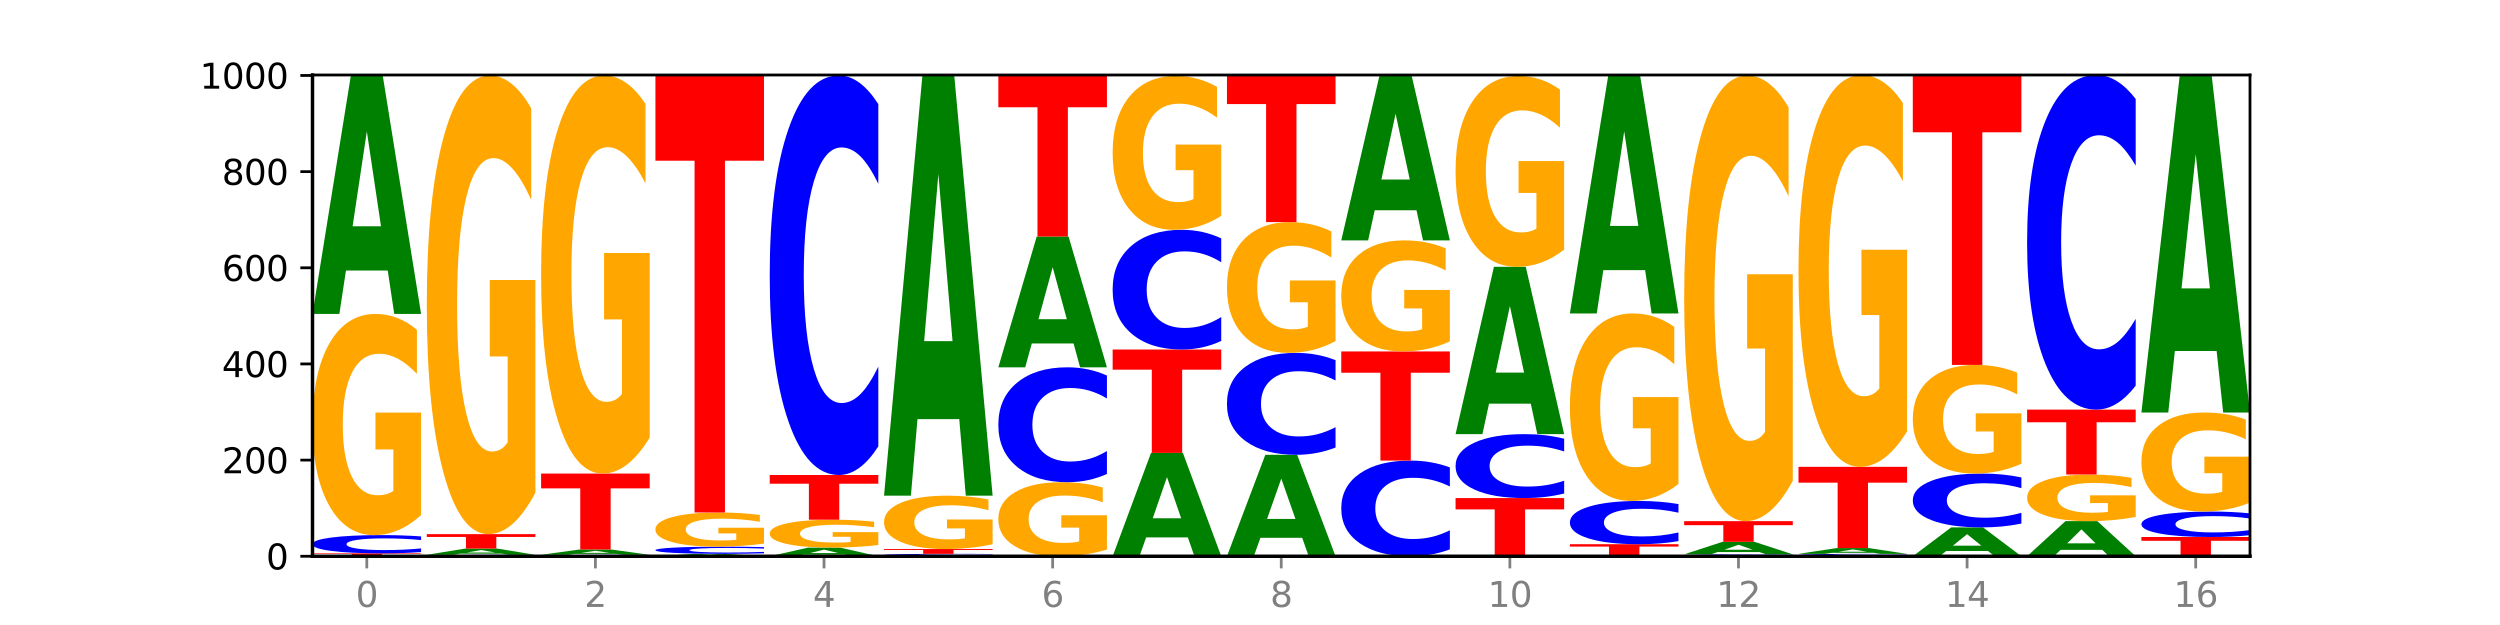 <?xml version="1.0" encoding="utf-8" standalone="no"?>
<!DOCTYPE svg PUBLIC "-//W3C//DTD SVG 1.1//EN"
  "http://www.w3.org/Graphics/SVG/1.1/DTD/svg11.dtd">
<svg xmlns:xlink="http://www.w3.org/1999/xlink" width="720pt" height="180pt" viewBox="0 0 720 180" xmlns="http://www.w3.org/2000/svg" version="1.1">
 <defs>
  <style type="text/css">*{stroke-linejoin: round; stroke-linecap: butt}</style>
 </defs>
 <g id="figure_1">
  <g id="patch_1">
   <path d="M 0 180 
L 720 180 
L 720 0 
L 0 0 
z
" style="fill: #ffffff"/>
  </g>
  <g id="axes_1">
   <g id="patch_2">
    <path d="M 90 160.2 
L 648 160.2 
L 648 21.6 
L 90 21.6 
z
" style="fill: #ffffff"/>
   </g>
   <g id="line2d_1">
    <path d="M 90 160.2 
L 648 160.2 
" clip-path="url(#p8f4f8e0fa0)" style="fill: none; stroke: #000000; stroke-width: 0.5; stroke-linecap: square"/>
   </g>
   <g id="patch_3">
    <path d="M 90 159.369 
L 121.274 159.369 
L 121.274 159.531 
L 110.023 159.531 
L 110.023 160.2 
L 101.273 160.2 
L 101.273 159.531 
L 90 159.531 
L 90 159.369 
z
" clip-path="url(#p8f4f8e0fa0)" style="fill: #ff0000"/>
   </g>
   <g id="patch_4">
    <path d="M 121.274 158.992 
Q 118.658 159.179 115.829 159.274 
Q 113.001 159.369 109.92 159.369 
Q 100.732 159.369 95.366 158.661 
Q 90 157.952 90 156.74 
Q 90 155.524 95.366 154.816 
Q 100.732 154.108 109.92 154.108 
Q 113.001 154.108 115.829 154.203 
Q 118.658 154.298 121.274 154.485 
L 121.274 155.534 
Q 118.635 155.286 116.074 155.171 
Q 113.513 155.055 110.684 155.055 
Q 105.61 155.055 102.702 155.504 
Q 99.802 155.952 99.802 156.74 
Q 99.802 157.525 102.702 157.974 
Q 105.61 158.421 110.684 158.421 
Q 113.513 158.421 116.074 158.306 
Q 118.635 158.19 121.274 157.942 
L 121.274 158.992 
z
" clip-path="url(#p8f4f8e0fa0)" style="fill: #0000ff"/>
   </g>
   <g id="patch_5">
    <path d="M 121.274 148.345 
Q 118.12 151.226 114.728 152.674 
Q 111.336 154.108 107.719 154.108 
Q 99.546 154.108 94.773 145.529 
Q 90 136.951 90 122.281 
Q 90 107.44 94.857 98.928 
Q 99.722 90.415 108.181 90.415 
Q 111.441 90.415 114.427 91.573 
Q 117.419 92.718 120.069 94.981 
L 120.069 107.677 
Q 117.335 104.77 114.63 103.335 
Q 111.924 101.888 109.205 101.888 
Q 104.172 101.888 101.446 107.177 
Q 98.719 112.453 98.719 122.281 
Q 98.719 132.017 101.348 137.333 
Q 103.976 142.635 108.812 142.635 
Q 110.13 142.635 111.258 142.332 
Q 112.387 142.017 113.284 141.359 
L 113.284 129.439 
L 108.132 129.439 
L 108.132 118.821 
L 121.274 118.821 
L 121.274 148.345 
z
" clip-path="url(#p8f4f8e0fa0)" style="fill: #ffa600"/>
   </g>
   <g id="patch_6">
    <path d="M 111.664 77.905 
L 99.636 77.905 
L 97.737 90.415 
L 90 90.415 
L 101.049 21.738 
L 110.225 21.738 
L 121.274 90.415 
L 113.544 90.415 
L 111.664 77.905 
z
M 101.554 65.158 
L 109.726 65.158 
L 105.647 37.841 
L 101.554 65.158 
z
" clip-path="url(#p8f4f8e0fa0)" style="fill: #008000"/>
   </g>
   <g id="patch_7">
    <path d="M 154.195 160.17 
Q 151.579 160.185 148.75 160.192 
Q 145.921 160.2 142.84 160.2 
Q 133.652 160.2 128.286 160.144 
Q 122.92 160.088 122.92 159.992 
Q 122.92 159.896 128.286 159.841 
Q 133.652 159.785 142.84 159.785 
Q 145.921 159.785 148.75 159.792 
Q 151.579 159.8 154.195 159.814 
L 154.195 159.897 
Q 151.555 159.878 148.994 159.869 
Q 146.433 159.859 143.604 159.859 
Q 138.53 159.859 135.622 159.895 
Q 132.723 159.93 132.723 159.992 
Q 132.723 160.054 135.622 160.09 
Q 138.53 160.125 143.604 160.125 
Q 146.433 160.125 148.994 160.116 
Q 151.555 160.107 154.195 160.087 
L 154.195 160.17 
z
" clip-path="url(#p8f4f8e0fa0)" style="fill: #0000ff"/>
   </g>
   <g id="patch_8">
    <path d="M 144.584 159.457 
L 132.557 159.457 
L 130.657 159.785 
L 122.92 159.785 
L 133.97 157.985 
L 143.145 157.985 
L 154.195 159.785 
L 146.464 159.785 
L 144.584 159.457 
z
M 134.475 159.123 
L 142.647 159.123 
L 138.567 158.407 
L 134.475 159.123 
z
" clip-path="url(#p8f4f8e0fa0)" style="fill: #008000"/>
   </g>
   <g id="patch_9">
    <path d="M 122.92 153.831 
L 154.195 153.831 
L 154.195 154.641 
L 142.943 154.641 
L 142.943 157.985 
L 134.194 157.985 
L 134.194 154.641 
L 122.92 154.641 
L 122.92 153.831 
z
" clip-path="url(#p8f4f8e0fa0)" style="fill: #ff0000"/>
   </g>
   <g id="patch_10">
    <path d="M 154.195 141.879 
Q 151.041 147.855 147.648 150.857 
Q 144.256 153.831 140.639 153.831 
Q 132.467 153.831 127.694 136.04 
Q 122.92 118.25 122.92 87.826 
Q 122.92 57.047 127.778 39.393 
Q 132.642 21.738 141.102 21.738 
Q 144.361 21.738 147.347 24.14 
Q 150.34 26.514 152.989 31.207 
L 152.989 57.538 
Q 150.256 51.508 147.55 48.533 
Q 144.845 45.532 142.125 45.532 
Q 137.093 45.532 134.366 56.501 
Q 131.64 67.443 131.64 87.826 
Q 131.64 108.017 134.268 119.041 
Q 136.896 130.037 141.733 130.037 
Q 143.05 130.037 144.179 129.41 
Q 145.307 128.755 146.204 127.39 
L 146.204 102.669 
L 141.053 102.669 
L 141.053 80.649 
L 154.195 80.649 
L 154.195 141.879 
z
" clip-path="url(#p8f4f8e0fa0)" style="fill: #ffa600"/>
   </g>
   <g id="patch_11">
    <path d="M 187.115 160.17 
Q 184.499 160.185 181.67 160.192 
Q 178.841 160.2 175.76 160.2 
Q 166.573 160.2 161.207 160.144 
Q 155.841 160.088 155.841 159.992 
Q 155.841 159.896 161.207 159.841 
Q 166.573 159.785 175.76 159.785 
Q 178.841 159.785 181.67 159.792 
Q 184.499 159.8 187.115 159.814 
L 187.115 159.897 
Q 184.475 159.878 181.914 159.869 
Q 179.354 159.859 176.525 159.859 
Q 171.45 159.859 168.543 159.895 
Q 165.643 159.93 165.643 159.992 
Q 165.643 160.054 168.543 160.09 
Q 171.45 160.125 176.525 160.125 
Q 179.354 160.125 181.914 160.116 
Q 184.475 160.107 187.115 160.087 
L 187.115 160.17 
z
" clip-path="url(#p8f4f8e0fa0)" style="fill: #0000ff"/>
   </g>
   <g id="patch_12">
    <path d="M 177.504 159.507 
L 165.477 159.507 
L 163.578 159.785 
L 155.841 159.785 
L 166.89 158.262 
L 176.066 158.262 
L 187.115 159.785 
L 179.384 159.785 
L 177.504 159.507 
z
M 167.395 159.224 
L 175.567 159.224 
L 171.487 158.619 
L 167.395 159.224 
z
" clip-path="url(#p8f4f8e0fa0)" style="fill: #008000"/>
   </g>
   <g id="patch_13">
    <path d="M 155.841 136.385 
L 187.115 136.385 
L 187.115 140.651 
L 175.864 140.651 
L 175.864 158.262 
L 167.114 158.262 
L 167.114 140.651 
L 155.841 140.651 
L 155.841 136.385 
z
" clip-path="url(#p8f4f8e0fa0)" style="fill: #ff0000"/>
   </g>
   <g id="patch_14">
    <path d="M 187.115 126.012 
Q 183.961 131.198 180.569 133.803 
Q 177.176 136.385 173.56 136.385 
Q 165.387 136.385 160.614 120.944 
Q 155.841 105.503 155.841 79.097 
Q 155.841 52.383 160.698 37.061 
Q 165.562 21.738 174.022 21.738 
Q 177.281 21.738 180.267 23.823 
Q 183.26 25.883 185.909 29.956 
L 185.909 52.81 
Q 183.176 47.576 180.47 44.995 
Q 177.765 42.389 175.045 42.389 
Q 170.013 42.389 167.286 51.91 
Q 164.56 61.406 164.56 79.097 
Q 164.56 96.622 167.188 106.19 
Q 169.817 115.734 174.653 115.734 
Q 175.971 115.734 177.099 115.189 
Q 178.228 114.621 179.125 113.436 
L 179.125 91.98 
L 173.973 91.98 
L 173.973 72.869 
L 187.115 72.869 
L 187.115 126.012 
z
" clip-path="url(#p8f4f8e0fa0)" style="fill: #ffa600"/>
   </g>
   <g id="patch_15">
    <path d="M 210.425 160.074 
L 198.397 160.074 
L 196.498 160.2 
L 188.761 160.2 
L 199.81 159.508 
L 208.986 159.508 
L 220.035 160.2 
L 212.305 160.2 
L 210.425 160.074 
z
M 200.315 159.945 
L 208.487 159.945 
L 204.408 159.67 
L 200.315 159.945 
z
" clip-path="url(#p8f4f8e0fa0)" style="fill: #008000"/>
   </g>
   <g id="patch_16">
    <path d="M 220.035 159.359 
Q 217.419 159.433 214.591 159.47 
Q 211.762 159.508 208.681 159.508 
Q 199.493 159.508 194.127 159.228 
Q 188.761 158.948 188.761 158.47 
Q 188.761 157.99 194.127 157.71 
Q 199.493 157.431 208.681 157.431 
Q 211.762 157.431 214.591 157.469 
Q 217.419 157.506 220.035 157.58 
L 220.035 157.994 
Q 217.396 157.896 214.835 157.85 
Q 212.274 157.805 209.445 157.805 
Q 204.371 157.805 201.463 157.982 
Q 198.563 158.159 198.563 158.47 
Q 198.563 158.78 201.463 158.957 
Q 204.371 159.134 209.445 159.134 
Q 212.274 159.134 214.835 159.088 
Q 217.396 159.042 220.035 158.944 
L 220.035 159.359 
z
" clip-path="url(#p8f4f8e0fa0)" style="fill: #0000ff"/>
   </g>
   <g id="patch_17">
    <path d="M 220.035 156.541 
Q 216.881 156.986 213.489 157.209 
Q 210.097 157.431 206.48 157.431 
Q 198.307 157.431 193.534 156.107 
Q 188.761 154.783 188.761 152.518 
Q 188.761 150.228 193.618 148.914 
Q 198.483 147.6 206.943 147.6 
Q 210.202 147.6 213.188 147.779 
Q 216.18 147.955 218.83 148.305 
L 218.83 150.264 
Q 216.096 149.816 213.391 149.594 
Q 210.685 149.371 207.966 149.371 
Q 202.933 149.371 200.207 150.187 
Q 197.48 151.001 197.48 152.518 
Q 197.48 154.021 200.109 154.842 
Q 202.737 155.66 207.573 155.66 
Q 208.891 155.66 210.019 155.613 
Q 211.148 155.565 212.045 155.463 
L 212.045 153.623 
L 206.893 153.623 
L 206.893 151.984 
L 220.035 151.984 
L 220.035 156.541 
z
" clip-path="url(#p8f4f8e0fa0)" style="fill: #ffa600"/>
   </g>
   <g id="patch_18">
    <path d="M 188.761 21.738 
L 220.035 21.738 
L 220.035 46.285 
L 208.784 46.285 
L 208.784 147.6 
L 200.034 147.6 
L 200.034 46.285 
L 188.761 46.285 
L 188.761 21.738 
z
" clip-path="url(#p8f4f8e0fa0)" style="fill: #ff0000"/>
   </g>
   <g id="patch_19">
    <path d="M 243.345 159.746 
L 231.318 159.746 
L 229.418 160.2 
L 221.681 160.2 
L 232.731 157.708 
L 241.906 157.708 
L 252.956 160.2 
L 245.225 160.2 
L 243.345 159.746 
z
M 233.236 159.283 
L 241.408 159.283 
L 237.328 158.292 
L 233.236 159.283 
z
" clip-path="url(#p8f4f8e0fa0)" style="fill: #008000"/>
   </g>
   <g id="patch_20">
    <path d="M 252.956 156.981 
Q 249.802 157.344 246.409 157.527 
Q 243.017 157.708 239.4 157.708 
Q 231.228 157.708 226.455 156.626 
Q 221.681 155.544 221.681 153.695 
Q 221.681 151.824 226.539 150.75 
Q 231.403 149.677 239.863 149.677 
Q 243.122 149.677 246.108 149.823 
Q 249.101 149.967 251.75 150.253 
L 251.75 151.853 
Q 249.017 151.487 246.311 151.306 
Q 243.606 151.123 240.886 151.123 
Q 235.854 151.123 233.127 151.79 
Q 230.401 152.456 230.401 153.695 
Q 230.401 154.922 233.029 155.593 
Q 235.657 156.261 240.494 156.261 
Q 241.811 156.261 242.94 156.223 
Q 244.068 156.183 244.965 156.1 
L 244.965 154.597 
L 239.814 154.597 
L 239.814 153.259 
L 252.956 153.259 
L 252.956 156.981 
z
" clip-path="url(#p8f4f8e0fa0)" style="fill: #ffa600"/>
   </g>
   <g id="patch_21">
    <path d="M 221.681 136.8 
L 252.956 136.8 
L 252.956 139.311 
L 241.704 139.311 
L 241.704 149.677 
L 232.955 149.677 
L 232.955 139.311 
L 221.681 139.311 
L 221.681 136.8 
z
" clip-path="url(#p8f4f8e0fa0)" style="fill: #ff0000"/>
   </g>
   <g id="patch_22">
    <path d="M 252.956 128.552 
Q 250.34 132.641 247.511 134.708 
Q 244.682 136.8 241.601 136.8 
Q 232.414 136.8 227.047 121.303 
Q 221.681 105.806 221.681 79.305 
Q 221.681 52.708 227.047 37.235 
Q 232.414 21.738 241.601 21.738 
Q 244.682 21.738 247.511 23.83 
Q 250.34 25.898 252.956 29.986 
L 252.956 52.922 
Q 250.316 47.503 247.755 44.984 
Q 245.194 42.464 242.366 42.464 
Q 237.291 42.464 234.383 52.281 
Q 231.484 62.073 231.484 79.305 
Q 231.484 96.465 234.383 106.282 
Q 237.291 116.074 242.366 116.074 
Q 245.194 116.074 247.755 113.555 
Q 250.316 111.012 252.956 105.592 
L 252.956 128.552 
z
" clip-path="url(#p8f4f8e0fa0)" style="fill: #0000ff"/>
   </g>
   <g id="patch_23">
    <path d="M 285.876 160.15 
Q 283.26 160.175 280.431 160.187 
Q 277.602 160.2 274.522 160.2 
Q 265.334 160.2 259.968 160.107 
Q 254.602 160.014 254.602 159.854 
Q 254.602 159.694 259.968 159.601 
Q 265.334 159.508 274.522 159.508 
Q 277.602 159.508 280.431 159.52 
Q 283.26 159.533 285.876 159.557 
L 285.876 159.695 
Q 283.236 159.663 280.676 159.648 
Q 278.115 159.632 275.286 159.632 
Q 270.211 159.632 267.304 159.691 
Q 264.404 159.75 264.404 159.854 
Q 264.404 159.957 267.304 160.016 
Q 270.211 160.075 275.286 160.075 
Q 278.115 160.075 280.676 160.06 
Q 283.236 160.045 285.876 160.012 
L 285.876 160.15 
z
" clip-path="url(#p8f4f8e0fa0)" style="fill: #0000ff"/>
   </g>
   <g id="patch_24">
    <path d="M 254.602 158.123 
L 285.876 158.123 
L 285.876 158.393 
L 274.625 158.393 
L 274.625 159.508 
L 265.875 159.508 
L 265.875 158.393 
L 254.602 158.393 
L 254.602 158.123 
z
" clip-path="url(#p8f4f8e0fa0)" style="fill: #ff0000"/>
   </g>
   <g id="patch_25">
    <path d="M 285.876 156.733 
Q 282.722 157.428 279.33 157.777 
Q 275.937 158.123 272.321 158.123 
Q 264.148 158.123 259.375 156.053 
Q 254.602 153.983 254.602 150.443 
Q 254.602 146.862 259.459 144.808 
Q 264.323 142.754 272.783 142.754 
Q 276.042 142.754 279.028 143.033 
Q 282.021 143.309 284.671 143.856 
L 284.671 146.919 
Q 281.937 146.218 279.232 145.872 
Q 276.526 145.522 273.807 145.522 
Q 268.774 145.522 266.048 146.799 
Q 263.321 148.072 263.321 150.443 
Q 263.321 152.793 265.949 154.075 
Q 268.578 155.355 273.414 155.355 
Q 274.732 155.355 275.86 155.282 
Q 276.989 155.205 277.886 155.047 
L 277.886 152.17 
L 272.734 152.17 
L 272.734 149.608 
L 285.876 149.608 
L 285.876 156.733 
z
" clip-path="url(#p8f4f8e0fa0)" style="fill: #ffa600"/>
   </g>
   <g id="patch_26">
    <path d="M 276.266 120.709 
L 264.238 120.709 
L 262.339 142.754 
L 254.602 142.754 
L 265.651 21.738 
L 274.827 21.738 
L 285.876 142.754 
L 278.145 142.754 
L 276.266 120.709 
z
M 266.156 98.248 
L 274.328 98.248 
L 270.249 50.112 
L 266.156 98.248 
z
" clip-path="url(#p8f4f8e0fa0)" style="fill: #008000"/>
   </g>
   <g id="patch_27">
    <path d="M 318.796 158.271 
Q 315.642 159.235 312.25 159.72 
Q 308.858 160.2 305.241 160.2 
Q 297.068 160.2 292.295 157.328 
Q 287.522 154.456 287.522 149.545 
Q 287.522 144.577 292.379 141.727 
Q 297.244 138.877 305.704 138.877 
Q 308.963 138.877 311.949 139.265 
Q 314.941 139.648 317.591 140.405 
L 317.591 144.656 
Q 314.857 143.682 312.152 143.202 
Q 309.446 142.718 306.727 142.718 
Q 301.694 142.718 298.968 144.488 
Q 296.241 146.255 296.241 149.545 
Q 296.241 152.805 298.87 154.584 
Q 301.498 156.359 306.334 156.359 
Q 307.652 156.359 308.781 156.258 
Q 309.909 156.152 310.806 155.932 
L 310.806 151.941 
L 305.655 151.941 
L 305.655 148.387 
L 318.796 148.387 
L 318.796 158.271 
z
" clip-path="url(#p8f4f8e0fa0)" style="fill: #ffa600"/>
   </g>
   <g id="patch_28">
    <path d="M 318.796 136.505 
Q 316.18 137.681 313.352 138.275 
Q 310.523 138.877 307.442 138.877 
Q 298.254 138.877 292.888 134.42 
Q 287.522 129.963 287.522 122.341 
Q 287.522 114.692 292.888 110.242 
Q 298.254 105.785 307.442 105.785 
Q 310.523 105.785 313.352 106.386 
Q 316.18 106.981 318.796 108.157 
L 318.796 114.753 
Q 316.157 113.195 313.596 112.47 
Q 311.035 111.745 308.206 111.745 
Q 303.132 111.745 300.224 114.569 
Q 297.324 117.385 297.324 122.341 
Q 297.324 127.276 300.224 130.1 
Q 303.132 132.916 308.206 132.916 
Q 311.035 132.916 313.596 132.191 
Q 316.157 131.46 318.796 129.901 
L 318.796 136.505 
z
" clip-path="url(#p8f4f8e0fa0)" style="fill: #0000ff"/>
   </g>
   <g id="patch_29">
    <path d="M 309.186 98.924 
L 297.158 98.924 
L 295.259 105.785 
L 287.522 105.785 
L 298.571 68.123 
L 307.747 68.123 
L 318.796 105.785 
L 311.066 105.785 
L 309.186 98.924 
z
M 299.077 91.934 
L 307.248 91.934 
L 303.169 76.953 
L 299.077 91.934 
z
" clip-path="url(#p8f4f8e0fa0)" style="fill: #008000"/>
   </g>
   <g id="patch_30">
    <path d="M 287.522 21.877 
L 318.796 21.877 
L 318.796 30.896 
L 307.545 30.896 
L 307.545 68.123 
L 298.795 68.123 
L 298.795 30.896 
L 287.522 30.896 
L 287.522 21.877 
z
" clip-path="url(#p8f4f8e0fa0)" style="fill: #ff0000"/>
   </g>
   <g id="patch_31">
    <path d="M 342.106 154.777 
L 330.079 154.777 
L 328.18 160.2 
L 320.442 160.2 
L 331.492 130.431 
L 340.668 130.431 
L 351.717 160.2 
L 343.986 160.2 
L 342.106 154.777 
z
M 331.997 149.252 
L 340.169 149.252 
L 336.089 137.411 
L 331.997 149.252 
z
" clip-path="url(#p8f4f8e0fa0)" style="fill: #008000"/>
   </g>
   <g id="patch_32">
    <path d="M 320.442 100.662 
L 351.717 100.662 
L 351.717 106.467 
L 340.465 106.467 
L 340.465 130.431 
L 331.716 130.431 
L 331.716 106.467 
L 320.442 106.467 
L 320.442 100.662 
z
" clip-path="url(#p8f4f8e0fa0)" style="fill: #ff0000"/>
   </g>
   <g id="patch_33">
    <path d="M 351.717 98.19 
Q 349.101 99.415 346.272 100.035 
Q 343.443 100.662 340.362 100.662 
Q 331.175 100.662 325.809 96.018 
Q 320.442 91.375 320.442 83.434 
Q 320.442 75.464 325.809 70.828 
Q 331.175 66.185 340.362 66.185 
Q 343.443 66.185 346.272 66.811 
Q 349.101 67.431 351.717 68.656 
L 351.717 75.528 
Q 349.077 73.905 346.516 73.15 
Q 343.955 72.395 341.127 72.395 
Q 336.052 72.395 333.144 75.336 
Q 330.245 78.27 330.245 83.434 
Q 330.245 88.576 333.144 91.517 
Q 336.052 94.451 341.127 94.451 
Q 343.955 94.451 346.516 93.696 
Q 349.077 92.934 351.717 91.311 
L 351.717 98.19 
z
" clip-path="url(#p8f4f8e0fa0)" style="fill: #0000ff"/>
   </g>
   <g id="patch_34">
    <path d="M 351.717 62.176 
Q 348.563 64.18 345.17 65.187 
Q 341.778 66.185 338.161 66.185 
Q 329.989 66.185 325.216 60.217 
Q 320.442 54.25 320.442 44.044 
Q 320.442 33.72 325.3 27.799 
Q 330.164 21.877 338.624 21.877 
Q 341.883 21.877 344.869 22.682 
Q 347.862 23.479 350.511 25.053 
L 350.511 33.885 
Q 347.778 31.862 345.072 30.865 
Q 342.367 29.858 339.647 29.858 
Q 334.615 29.858 331.888 33.537 
Q 329.162 37.208 329.162 44.044 
Q 329.162 50.817 331.79 54.515 
Q 334.419 58.204 339.255 58.204 
Q 340.572 58.204 341.701 57.993 
Q 342.829 57.773 343.727 57.316 
L 343.727 49.024 
L 338.575 49.024 
L 338.575 41.637 
L 351.717 41.637 
L 351.717 62.176 
z
" clip-path="url(#p8f4f8e0fa0)" style="fill: #ffa600"/>
   </g>
   <g id="patch_35">
    <path d="M 375.027 154.878 
L 362.999 154.878 
L 361.1 160.2 
L 353.363 160.2 
L 364.412 130.985 
L 373.588 130.985 
L 384.637 160.2 
L 376.907 160.2 
L 375.027 154.878 
z
M 364.917 149.456 
L 373.089 149.456 
L 369.01 137.835 
L 364.917 149.456 
z
" clip-path="url(#p8f4f8e0fa0)" style="fill: #008000"/>
   </g>
   <g id="patch_36">
    <path d="M 384.637 128.881 
Q 382.021 129.923 379.192 130.451 
Q 376.364 130.985 373.283 130.985 
Q 364.095 130.985 358.729 127.031 
Q 353.363 123.078 353.363 116.317 
Q 353.363 109.532 358.729 105.584 
Q 364.095 101.631 373.283 101.631 
Q 376.364 101.631 379.192 102.164 
Q 382.021 102.692 384.637 103.735 
L 384.637 109.586 
Q 381.997 108.204 379.437 107.561 
Q 376.876 106.918 374.047 106.918 
Q 368.972 106.918 366.065 109.422 
Q 363.165 111.921 363.165 116.317 
Q 363.165 120.695 366.065 123.199 
Q 368.972 125.697 374.047 125.697 
Q 376.876 125.697 379.437 125.054 
Q 381.997 124.406 384.637 123.023 
L 384.637 128.881 
z
" clip-path="url(#p8f4f8e0fa0)" style="fill: #0000ff"/>
   </g>
   <g id="patch_37">
    <path d="M 384.637 98.223 
Q 381.483 99.927 378.091 100.783 
Q 374.698 101.631 371.082 101.631 
Q 362.909 101.631 358.136 96.558 
Q 353.363 91.486 353.363 82.812 
Q 353.363 74.036 358.22 69.003 
Q 363.084 63.969 371.544 63.969 
Q 374.803 63.969 377.789 64.654 
Q 380.782 65.331 383.432 66.669 
L 383.432 74.176 
Q 380.698 72.457 377.993 71.609 
Q 375.287 70.753 372.568 70.753 
Q 367.535 70.753 364.809 73.881 
Q 362.082 77 362.082 82.812 
Q 362.082 88.569 364.71 91.712 
Q 367.339 94.847 372.175 94.847 
Q 373.493 94.847 374.621 94.668 
Q 375.75 94.481 376.647 94.092 
L 376.647 87.044 
L 371.495 87.044 
L 371.495 80.766 
L 384.637 80.766 
L 384.637 98.223 
z
" clip-path="url(#p8f4f8e0fa0)" style="fill: #ffa600"/>
   </g>
   <g id="patch_38">
    <path d="M 353.363 21.738 
L 384.637 21.738 
L 384.637 29.975 
L 373.386 29.975 
L 373.386 63.969 
L 364.636 63.969 
L 364.636 29.975 
L 353.363 29.975 
L 353.363 21.738 
z
" clip-path="url(#p8f4f8e0fa0)" style="fill: #ff0000"/>
   </g>
   <g id="patch_39">
    <path d="M 417.558 158.225 
Q 414.941 159.204 412.113 159.699 
Q 409.284 160.2 406.203 160.2 
Q 397.015 160.2 391.649 156.489 
Q 386.283 152.778 386.283 146.432 
Q 386.283 140.063 391.649 136.357 
Q 397.015 132.646 406.203 132.646 
Q 409.284 132.646 412.113 133.147 
Q 414.941 133.642 417.558 134.621 
L 417.558 140.114 
Q 414.918 138.816 412.357 138.213 
Q 409.796 137.609 406.967 137.609 
Q 401.893 137.609 398.985 139.96 
Q 396.085 142.305 396.085 146.432 
Q 396.085 150.541 398.985 152.892 
Q 401.893 155.237 406.967 155.237 
Q 409.796 155.237 412.357 154.633 
Q 414.918 154.024 417.558 152.727 
L 417.558 158.225 
z
" clip-path="url(#p8f4f8e0fa0)" style="fill: #0000ff"/>
   </g>
   <g id="patch_40">
    <path d="M 386.283 101.215 
L 417.558 101.215 
L 417.558 107.345 
L 406.306 107.345 
L 406.306 132.646 
L 397.556 132.646 
L 397.556 107.345 
L 386.283 107.345 
L 386.283 101.215 
z
" clip-path="url(#p8f4f8e0fa0)" style="fill: #ff0000"/>
   </g>
   <g id="patch_41">
    <path d="M 417.558 98.322 
Q 414.403 99.768 411.011 100.495 
Q 407.619 101.215 404.002 101.215 
Q 395.829 101.215 391.056 96.908 
Q 386.283 92.6 386.283 85.233 
Q 386.283 77.78 391.14 73.506 
Q 396.005 69.231 404.465 69.231 
Q 407.724 69.231 410.71 69.812 
Q 413.703 70.387 416.352 71.523 
L 416.352 77.899 
Q 413.618 76.439 410.913 75.719 
Q 408.207 74.992 405.488 74.992 
Q 400.455 74.992 397.729 77.648 
Q 395.002 80.298 395.002 85.233 
Q 395.002 90.122 397.631 92.791 
Q 400.259 95.454 405.095 95.454 
Q 406.413 95.454 407.542 95.302 
Q 408.67 95.144 409.567 94.813 
L 409.567 88.827 
L 404.416 88.827 
L 404.416 83.495 
L 417.558 83.495 
L 417.558 98.322 
z
" clip-path="url(#p8f4f8e0fa0)" style="fill: #ffa600"/>
   </g>
   <g id="patch_42">
    <path d="M 407.947 60.554 
L 395.919 60.554 
L 394.02 69.231 
L 386.283 69.231 
L 397.332 21.6 
L 406.508 21.6 
L 417.558 69.231 
L 409.827 69.231 
L 407.947 60.554 
z
M 397.838 51.714 
L 406.009 51.714 
L 401.93 32.768 
L 397.838 51.714 
z
" clip-path="url(#p8f4f8e0fa0)" style="fill: #008000"/>
   </g>
   <g id="patch_43">
    <path d="M 419.204 143.446 
L 450.478 143.446 
L 450.478 146.714 
L 439.226 146.714 
L 439.226 160.2 
L 430.477 160.2 
L 430.477 146.714 
L 419.204 146.714 
L 419.204 143.446 
z
" clip-path="url(#p8f4f8e0fa0)" style="fill: #ff0000"/>
   </g>
   <g id="patch_44">
    <path d="M 450.478 142.126 
Q 447.862 142.78 445.033 143.111 
Q 442.204 143.446 439.123 143.446 
Q 429.936 143.446 424.57 140.966 
Q 419.204 138.486 419.204 134.244 
Q 419.204 129.987 424.57 127.511 
Q 429.936 125.031 439.123 125.031 
Q 442.204 125.031 445.033 125.366 
Q 447.862 125.696 450.478 126.351 
L 450.478 130.022 
Q 447.838 129.154 445.277 128.751 
Q 442.716 128.348 439.888 128.348 
Q 434.813 128.348 431.906 129.919 
Q 429.006 131.486 429.006 134.244 
Q 429.006 136.991 431.906 138.562 
Q 434.813 140.129 439.888 140.129 
Q 442.716 140.129 445.277 139.726 
Q 447.838 139.319 450.478 138.451 
L 450.478 142.126 
z
" clip-path="url(#p8f4f8e0fa0)" style="fill: #0000ff"/>
   </g>
   <g id="patch_45">
    <path d="M 440.867 116.253 
L 428.84 116.253 
L 426.941 125.031 
L 419.204 125.031 
L 430.253 76.846 
L 439.429 76.846 
L 450.478 125.031 
L 442.747 125.031 
L 440.867 116.253 
z
M 430.758 107.31 
L 438.93 107.31 
L 434.85 88.144 
L 430.758 107.31 
z
" clip-path="url(#p8f4f8e0fa0)" style="fill: #008000"/>
   </g>
   <g id="patch_46">
    <path d="M 450.478 71.873 
Q 447.324 74.359 443.931 75.608 
Q 440.539 76.846 436.922 76.846 
Q 428.75 76.846 423.977 69.443 
Q 419.204 62.039 419.204 49.379 
Q 419.204 36.57 424.061 29.224 
Q 428.925 21.877 437.385 21.877 
Q 440.644 21.877 443.63 22.876 
Q 446.623 23.864 449.272 25.817 
L 449.272 36.775 
Q 446.539 34.265 443.833 33.027 
Q 441.128 31.778 438.408 31.778 
Q 433.376 31.778 430.649 36.343 
Q 427.923 40.896 427.923 49.379 
Q 427.923 57.781 430.551 62.369 
Q 433.18 66.945 438.016 66.945 
Q 439.334 66.945 440.462 66.683 
Q 441.59 66.411 442.488 65.843 
L 442.488 55.556 
L 437.336 55.556 
L 437.336 46.392 
L 450.478 46.392 
L 450.478 71.873 
z
" clip-path="url(#p8f4f8e0fa0)" style="fill: #ffa600"/>
   </g>
   <g id="patch_47">
    <path d="M 452.124 156.738 
L 483.398 156.738 
L 483.398 157.414 
L 472.147 157.414 
L 472.147 160.2 
L 463.397 160.2 
L 463.397 157.414 
L 452.124 157.414 
L 452.124 156.738 
z
" clip-path="url(#p8f4f8e0fa0)" style="fill: #ff0000"/>
   </g>
   <g id="patch_48">
    <path d="M 483.398 155.845 
Q 480.782 156.288 477.953 156.512 
Q 475.125 156.738 472.044 156.738 
Q 462.856 156.738 457.49 155.06 
Q 452.124 153.382 452.124 150.512 
Q 452.124 147.631 457.49 145.955 
Q 462.856 144.277 472.044 144.277 
Q 475.125 144.277 477.953 144.503 
Q 480.782 144.727 483.398 145.17 
L 483.398 147.654 
Q 480.759 147.067 478.198 146.794 
Q 475.637 146.522 472.808 146.522 
Q 467.733 146.522 464.826 147.585 
Q 461.926 148.645 461.926 150.512 
Q 461.926 152.37 464.826 153.433 
Q 467.733 154.494 472.808 154.494 
Q 475.637 154.494 478.198 154.221 
Q 480.759 153.945 483.398 153.359 
L 483.398 155.845 
z
" clip-path="url(#p8f4f8e0fa0)" style="fill: #0000ff"/>
   </g>
   <g id="patch_49">
    <path d="M 483.398 139.391 
Q 480.244 141.834 476.852 143.061 
Q 473.459 144.277 469.843 144.277 
Q 461.67 144.277 456.897 137.004 
Q 452.124 129.731 452.124 117.294 
Q 452.124 104.711 456.981 97.494 
Q 461.845 90.277 470.305 90.277 
Q 473.565 90.277 476.55 91.259 
Q 479.543 92.229 482.193 94.148 
L 482.193 104.912 
Q 479.459 102.447 476.754 101.231 
Q 474.048 100.004 471.329 100.004 
Q 466.296 100.004 463.57 104.488 
Q 460.843 108.961 460.843 117.294 
Q 460.843 125.548 463.472 130.055 
Q 466.1 134.55 470.936 134.55 
Q 472.254 134.55 473.382 134.293 
Q 474.511 134.026 475.408 133.468 
L 475.408 123.362 
L 470.256 123.362 
L 470.256 114.36 
L 483.398 114.36 
L 483.398 139.391 
z
" clip-path="url(#p8f4f8e0fa0)" style="fill: #ffa600"/>
   </g>
   <g id="patch_50">
    <path d="M 473.788 77.791 
L 461.76 77.791 
L 459.861 90.277 
L 452.124 90.277 
L 463.173 21.738 
L 472.349 21.738 
L 483.398 90.277 
L 475.668 90.277 
L 473.788 77.791 
z
M 463.678 65.071 
L 471.85 65.071 
L 467.771 37.808 
L 463.678 65.071 
z
" clip-path="url(#p8f4f8e0fa0)" style="fill: #008000"/>
   </g>
   <g id="patch_51">
    <path d="M 516.319 160.16 
Q 513.703 160.18 510.874 160.19 
Q 508.045 160.2 504.964 160.2 
Q 495.776 160.2 490.41 160.125 
Q 485.044 160.051 485.044 159.923 
Q 485.044 159.795 490.41 159.721 
Q 495.776 159.646 504.964 159.646 
Q 508.045 159.646 510.874 159.656 
Q 513.703 159.666 516.319 159.686 
L 516.319 159.796 
Q 513.679 159.77 511.118 159.758 
Q 508.557 159.746 505.728 159.746 
Q 500.654 159.746 497.746 159.793 
Q 494.847 159.84 494.847 159.923 
Q 494.847 160.006 497.746 160.053 
Q 500.654 160.1 505.728 160.1 
Q 508.557 160.1 511.118 160.088 
Q 513.679 160.076 516.319 160.05 
L 516.319 160.16 
z
" clip-path="url(#p8f4f8e0fa0)" style="fill: #0000ff"/>
   </g>
   <g id="patch_52">
    <path d="M 506.708 158.99 
L 494.68 158.99 
L 492.781 159.646 
L 485.044 159.646 
L 496.094 156.046 
L 505.269 156.046 
L 516.319 159.646 
L 508.588 159.646 
L 506.708 158.99 
z
M 496.599 158.322 
L 504.771 158.322 
L 500.691 156.89 
L 496.599 158.322 
z
" clip-path="url(#p8f4f8e0fa0)" style="fill: #008000"/>
   </g>
   <g id="patch_53">
    <path d="M 485.044 150.092 
L 516.319 150.092 
L 516.319 151.253 
L 505.067 151.253 
L 505.067 156.046 
L 496.318 156.046 
L 496.318 151.253 
L 485.044 151.253 
L 485.044 150.092 
z
" clip-path="url(#p8f4f8e0fa0)" style="fill: #ff0000"/>
   </g>
   <g id="patch_54">
    <path d="M 516.319 138.479 
Q 513.165 144.286 509.772 147.202 
Q 506.38 150.092 502.763 150.092 
Q 494.591 150.092 489.817 132.805 
Q 485.044 115.518 485.044 85.955 
Q 485.044 56.047 489.902 38.893 
Q 494.766 21.738 503.226 21.738 
Q 506.485 21.738 509.471 24.072 
Q 512.464 26.378 515.113 30.939 
L 515.113 56.525 
Q 512.38 50.665 509.674 47.775 
Q 506.969 44.859 504.249 44.859 
Q 499.217 44.859 496.49 55.517 
Q 493.763 66.149 493.763 85.955 
Q 493.763 105.575 496.392 116.287 
Q 499.02 126.972 503.857 126.972 
Q 505.174 126.972 506.303 126.362 
Q 507.431 125.726 508.328 124.4 
L 508.328 100.379 
L 503.177 100.379 
L 503.177 78.982 
L 516.319 78.982 
L 516.319 138.479 
z
" clip-path="url(#p8f4f8e0fa0)" style="fill: #ffa600"/>
   </g>
   <g id="patch_55">
    <path d="M 549.239 160.15 
Q 546.623 160.175 543.794 160.187 
Q 540.965 160.2 537.884 160.2 
Q 528.697 160.2 523.331 160.107 
Q 517.965 160.014 517.965 159.854 
Q 517.965 159.694 523.331 159.601 
Q 528.697 159.508 537.884 159.508 
Q 540.965 159.508 543.794 159.52 
Q 546.623 159.533 549.239 159.557 
L 549.239 159.695 
Q 546.599 159.663 544.038 159.648 
Q 541.477 159.632 538.649 159.632 
Q 533.574 159.632 530.667 159.691 
Q 527.767 159.75 527.767 159.854 
Q 527.767 159.957 530.667 160.016 
Q 533.574 160.075 538.649 160.075 
Q 541.477 160.075 544.038 160.06 
Q 546.599 160.045 549.239 160.012 
L 549.239 160.15 
z
" clip-path="url(#p8f4f8e0fa0)" style="fill: #0000ff"/>
   </g>
   <g id="patch_56">
    <path d="M 539.628 159.205 
L 527.601 159.205 
L 525.702 159.508 
L 517.965 159.508 
L 529.014 157.846 
L 538.19 157.846 
L 549.239 159.508 
L 541.508 159.508 
L 539.628 159.205 
z
M 529.519 158.897 
L 537.691 158.897 
L 533.611 158.236 
L 529.519 158.897 
z
" clip-path="url(#p8f4f8e0fa0)" style="fill: #008000"/>
   </g>
   <g id="patch_57">
    <path d="M 517.965 134.446 
L 549.239 134.446 
L 549.239 139.01 
L 537.987 139.01 
L 537.987 157.846 
L 529.238 157.846 
L 529.238 139.01 
L 517.965 139.01 
L 517.965 134.446 
z
" clip-path="url(#p8f4f8e0fa0)" style="fill: #ff0000"/>
   </g>
   <g id="patch_58">
    <path d="M 549.239 124.236 
Q 546.085 129.341 542.692 131.905 
Q 539.3 134.446 535.683 134.446 
Q 527.511 134.446 522.738 119.248 
Q 517.965 104.049 517.965 78.058 
Q 517.965 51.764 522.822 36.682 
Q 527.686 21.6 536.146 21.6 
Q 539.405 21.6 542.391 23.651 
Q 545.384 25.679 548.033 29.689 
L 548.033 52.183 
Q 545.3 47.032 542.594 44.491 
Q 539.889 41.927 537.169 41.927 
Q 532.137 41.927 529.41 51.298 
Q 526.684 60.645 526.684 78.058 
Q 526.684 95.308 529.312 104.725 
Q 531.941 114.119 536.777 114.119 
Q 538.095 114.119 539.223 113.583 
Q 540.351 113.024 541.249 111.858 
L 541.249 90.739 
L 536.097 90.739 
L 536.097 71.927 
L 549.239 71.927 
L 549.239 124.236 
z
" clip-path="url(#p8f4f8e0fa0)" style="fill: #ffa600"/>
   </g>
   <g id="patch_59">
    <path d="M 572.549 158.687 
L 560.521 158.687 
L 558.622 160.2 
L 550.885 160.2 
L 561.934 151.892 
L 571.11 151.892 
L 582.159 160.2 
L 574.429 160.2 
L 572.549 158.687 
z
M 562.439 157.145 
L 570.611 157.145 
L 566.532 153.84 
L 562.439 157.145 
z
" clip-path="url(#p8f4f8e0fa0)" style="fill: #008000"/>
   </g>
   <g id="patch_60">
    <path d="M 582.159 150.781 
Q 579.543 151.332 576.714 151.61 
Q 573.886 151.892 570.805 151.892 
Q 561.617 151.892 556.251 149.804 
Q 550.885 147.715 550.885 144.143 
Q 550.885 140.559 556.251 138.473 
Q 561.617 136.385 570.805 136.385 
Q 573.886 136.385 576.714 136.667 
Q 579.543 136.945 582.159 137.496 
L 582.159 140.587 
Q 579.52 139.857 576.959 139.518 
Q 574.398 139.178 571.569 139.178 
Q 566.495 139.178 563.587 140.501 
Q 560.687 141.821 560.687 144.143 
Q 560.687 146.456 563.587 147.779 
Q 566.495 149.099 571.569 149.099 
Q 574.398 149.099 576.959 148.759 
Q 579.52 148.417 582.159 147.686 
L 582.159 150.781 
z
" clip-path="url(#p8f4f8e0fa0)" style="fill: #0000ff"/>
   </g>
   <g id="patch_61">
    <path d="M 582.159 133.553 
Q 579.005 134.969 575.613 135.68 
Q 572.22 136.385 568.604 136.385 
Q 560.431 136.385 555.658 132.17 
Q 550.885 127.956 550.885 120.748 
Q 550.885 113.457 555.742 109.275 
Q 560.606 105.092 569.066 105.092 
Q 572.326 105.092 575.311 105.661 
Q 578.304 106.224 580.954 107.335 
L 580.954 113.573 
Q 578.22 112.145 575.515 111.44 
Q 572.809 110.729 570.09 110.729 
Q 565.057 110.729 562.331 113.327 
Q 559.604 115.92 559.604 120.748 
Q 559.604 125.532 562.233 128.143 
Q 564.861 130.748 569.697 130.748 
Q 571.015 130.748 572.143 130.599 
Q 573.272 130.444 574.169 130.121 
L 574.169 124.265 
L 569.017 124.265 
L 569.017 119.048 
L 582.159 119.048 
L 582.159 133.553 
z
" clip-path="url(#p8f4f8e0fa0)" style="fill: #ffa600"/>
   </g>
   <g id="patch_62">
    <path d="M 550.885 21.877 
L 582.159 21.877 
L 582.159 38.106 
L 570.908 38.106 
L 570.908 105.092 
L 562.158 105.092 
L 562.158 38.106 
L 550.885 38.106 
L 550.885 21.877 
z
" clip-path="url(#p8f4f8e0fa0)" style="fill: #ff0000"/>
   </g>
   <g id="patch_63">
    <path d="M 605.469 158.359 
L 593.441 158.359 
L 591.542 160.2 
L 583.805 160.2 
L 594.855 150.092 
L 604.03 150.092 
L 615.08 160.2 
L 607.349 160.2 
L 605.469 158.359 
z
M 595.36 156.483 
L 603.532 156.483 
L 599.452 152.462 
L 595.36 156.483 
z
" clip-path="url(#p8f4f8e0fa0)" style="fill: #008000"/>
   </g>
   <g id="patch_64">
    <path d="M 615.08 148.877 
Q 611.926 149.485 608.533 149.79 
Q 605.141 150.092 601.524 150.092 
Q 593.352 150.092 588.578 148.283 
Q 583.805 146.475 583.805 143.381 
Q 583.805 140.252 588.663 138.457 
Q 593.527 136.662 601.987 136.662 
Q 605.246 136.662 608.232 136.906 
Q 611.225 137.147 613.874 137.624 
L 613.874 140.302 
Q 611.141 139.688 608.435 139.386 
Q 605.73 139.081 603.01 139.081 
Q 597.978 139.081 595.251 140.196 
Q 592.525 141.309 592.525 143.381 
Q 592.525 145.434 595.153 146.555 
Q 597.781 147.673 602.618 147.673 
Q 603.935 147.673 605.064 147.609 
Q 606.192 147.543 607.089 147.404 
L 607.089 144.89 
L 601.938 144.89 
L 601.938 142.651 
L 615.08 142.651 
L 615.08 148.877 
z
" clip-path="url(#p8f4f8e0fa0)" style="fill: #ffa600"/>
   </g>
   <g id="patch_65">
    <path d="M 583.805 117.969 
L 615.08 117.969 
L 615.08 121.615 
L 603.828 121.615 
L 603.828 136.662 
L 595.079 136.662 
L 595.079 121.615 
L 583.805 121.615 
L 583.805 117.969 
z
" clip-path="url(#p8f4f8e0fa0)" style="fill: #ff0000"/>
   </g>
   <g id="patch_66">
    <path d="M 615.08 111.062 
Q 612.464 114.486 609.635 116.217 
Q 606.806 117.969 603.725 117.969 
Q 594.537 117.969 589.171 104.99 
Q 583.805 92.011 583.805 69.814 
Q 583.805 47.539 589.171 34.579 
Q 594.537 21.6 603.725 21.6 
Q 606.806 21.6 609.635 23.352 
Q 612.464 25.084 615.08 28.508 
L 615.08 47.718 
Q 612.44 43.179 609.879 41.069 
Q 607.318 38.959 604.489 38.959 
Q 599.415 38.959 596.507 47.18 
Q 593.608 55.382 593.608 69.814 
Q 593.608 84.187 596.507 92.409 
Q 599.415 100.61 604.489 100.61 
Q 607.318 100.61 609.879 98.5 
Q 612.44 96.37 615.08 91.831 
L 615.08 111.062 
z
" clip-path="url(#p8f4f8e0fa0)" style="fill: #0000ff"/>
   </g>
   <g id="patch_67">
    <path d="M 616.726 154.662 
L 648 154.662 
L 648 155.742 
L 636.749 155.742 
L 636.749 160.2 
L 627.999 160.2 
L 627.999 155.742 
L 616.726 155.742 
L 616.726 154.662 
z
" clip-path="url(#p8f4f8e0fa0)" style="fill: #ff0000"/>
   </g>
   <g id="patch_68">
    <path d="M 648 154.136 
Q 645.384 154.396 642.555 154.528 
Q 639.726 154.662 636.645 154.662 
Q 627.458 154.662 622.092 153.673 
Q 616.726 152.685 616.726 150.995 
Q 616.726 149.298 622.092 148.311 
Q 627.458 147.323 636.645 147.323 
Q 639.726 147.323 642.555 147.456 
Q 645.384 147.588 648 147.849 
L 648 149.312 
Q 645.36 148.966 642.799 148.806 
Q 640.239 148.645 637.41 148.645 
Q 632.335 148.645 629.428 149.271 
Q 626.528 149.896 626.528 150.995 
Q 626.528 152.089 629.428 152.715 
Q 632.335 153.34 637.41 153.34 
Q 640.239 153.34 642.799 153.179 
Q 645.36 153.017 648 152.671 
L 648 154.136 
z
" clip-path="url(#p8f4f8e0fa0)" style="fill: #0000ff"/>
   </g>
   <g id="patch_69">
    <path d="M 648 144.742 
Q 644.846 146.033 641.454 146.681 
Q 638.061 147.323 634.445 147.323 
Q 626.272 147.323 621.499 143.482 
Q 616.726 139.64 616.726 133.07 
Q 616.726 126.424 621.583 122.612 
Q 626.447 118.8 634.907 118.8 
Q 638.166 118.8 641.152 119.318 
Q 644.145 119.831 646.794 120.845 
L 646.794 126.53 
Q 644.061 125.228 641.355 124.586 
Q 638.65 123.938 635.93 123.938 
Q 630.898 123.938 628.171 126.306 
Q 625.445 128.669 625.445 133.07 
Q 625.445 137.43 628.073 139.811 
Q 630.702 142.185 635.538 142.185 
Q 636.856 142.185 637.984 142.05 
Q 639.113 141.908 640.01 141.614 
L 640.01 136.276 
L 634.858 136.276 
L 634.858 131.521 
L 648 131.521 
L 648 144.742 
z
" clip-path="url(#p8f4f8e0fa0)" style="fill: #ffa600"/>
   </g>
   <g id="patch_70">
    <path d="M 638.389 101.093 
L 626.362 101.093 
L 624.463 118.8 
L 616.726 118.8 
L 627.775 21.6 
L 636.951 21.6 
L 648 118.8 
L 640.269 118.8 
L 638.389 101.093 
z
M 628.28 83.053 
L 636.452 83.053 
L 632.372 44.39 
L 628.28 83.053 
z
" clip-path="url(#p8f4f8e0fa0)" style="fill: #008000"/>
   </g>
   <g id="matplotlib.axis_1">
    <g id="xtick_1">
     <g id="line2d_2">
      <defs>
       <path id="m96360ae9cc" d="M 0 0 
L 0 3.5 
" style="stroke: #808080; stroke-width: 0.8"/>
      </defs>
      <g>
       <use xlink:href="#m96360ae9cc" x="105.637" y="160.2" style="fill: #808080; stroke: #808080; stroke-width: 0.8"/>
      </g>
     </g>
     <g id="text_1">
      <!-- 0 -->
      <g style="fill: #808080" transform="translate(102.456 174.798) scale(0.1 -0.1)">
       <defs>
        <path id="DejaVuSans-30" d="M 2034 4250 
Q 1547 4250 1301 3770 
Q 1056 3291 1056 2328 
Q 1056 1369 1301 889 
Q 1547 409 2034 409 
Q 2525 409 2770 889 
Q 3016 1369 3016 2328 
Q 3016 3291 2770 3770 
Q 2525 4250 2034 4250 
z
M 2034 4750 
Q 2819 4750 3233 4129 
Q 3647 3509 3647 2328 
Q 3647 1150 3233 529 
Q 2819 -91 2034 -91 
Q 1250 -91 836 529 
Q 422 1150 422 2328 
Q 422 3509 836 4129 
Q 1250 4750 2034 4750 
z
" transform="scale(0.016)"/>
       </defs>
       <use xlink:href="#DejaVuSans-30"/>
      </g>
     </g>
    </g>
    <g id="xtick_2">
     <g id="line2d_3">
      <g>
       <use xlink:href="#m96360ae9cc" x="171.478" y="160.2" style="fill: #808080; stroke: #808080; stroke-width: 0.8"/>
      </g>
     </g>
     <g id="text_2">
      <!-- 2 -->
      <g style="fill: #808080" transform="translate(168.297 174.798) scale(0.1 -0.1)">
       <defs>
        <path id="DejaVuSans-32" d="M 1228 531 
L 3431 531 
L 3431 0 
L 469 0 
L 469 531 
Q 828 903 1448 1529 
Q 2069 2156 2228 2338 
Q 2531 2678 2651 2914 
Q 2772 3150 2772 3378 
Q 2772 3750 2511 3984 
Q 2250 4219 1831 4219 
Q 1534 4219 1204 4116 
Q 875 4013 500 3803 
L 500 4441 
Q 881 4594 1212 4672 
Q 1544 4750 1819 4750 
Q 2544 4750 2975 4387 
Q 3406 4025 3406 3419 
Q 3406 3131 3298 2873 
Q 3191 2616 2906 2266 
Q 2828 2175 2409 1742 
Q 1991 1309 1228 531 
z
" transform="scale(0.016)"/>
       </defs>
       <use xlink:href="#DejaVuSans-32"/>
      </g>
     </g>
    </g>
    <g id="xtick_3">
     <g id="line2d_4">
      <g>
       <use xlink:href="#m96360ae9cc" x="237.319" y="160.2" style="fill: #808080; stroke: #808080; stroke-width: 0.8"/>
      </g>
     </g>
     <g id="text_3">
      <!-- 4 -->
      <g style="fill: #808080" transform="translate(234.137 174.798) scale(0.1 -0.1)">
       <defs>
        <path id="DejaVuSans-34" d="M 2419 4116 
L 825 1625 
L 2419 1625 
L 2419 4116 
z
M 2253 4666 
L 3047 4666 
L 3047 1625 
L 3713 1625 
L 3713 1100 
L 3047 1100 
L 3047 0 
L 2419 0 
L 2419 1100 
L 313 1100 
L 313 1709 
L 2253 4666 
z
" transform="scale(0.016)"/>
       </defs>
       <use xlink:href="#DejaVuSans-34"/>
      </g>
     </g>
    </g>
    <g id="xtick_4">
     <g id="line2d_5">
      <g>
       <use xlink:href="#m96360ae9cc" x="303.159" y="160.2" style="fill: #808080; stroke: #808080; stroke-width: 0.8"/>
      </g>
     </g>
     <g id="text_4">
      <!-- 6 -->
      <g style="fill: #808080" transform="translate(299.978 174.798) scale(0.1 -0.1)">
       <defs>
        <path id="DejaVuSans-36" d="M 2113 2584 
Q 1688 2584 1439 2293 
Q 1191 2003 1191 1497 
Q 1191 994 1439 701 
Q 1688 409 2113 409 
Q 2538 409 2786 701 
Q 3034 994 3034 1497 
Q 3034 2003 2786 2293 
Q 2538 2584 2113 2584 
z
M 3366 4563 
L 3366 3988 
Q 3128 4100 2886 4159 
Q 2644 4219 2406 4219 
Q 1781 4219 1451 3797 
Q 1122 3375 1075 2522 
Q 1259 2794 1537 2939 
Q 1816 3084 2150 3084 
Q 2853 3084 3261 2657 
Q 3669 2231 3669 1497 
Q 3669 778 3244 343 
Q 2819 -91 2113 -91 
Q 1303 -91 875 529 
Q 447 1150 447 2328 
Q 447 3434 972 4092 
Q 1497 4750 2381 4750 
Q 2619 4750 2861 4703 
Q 3103 4656 3366 4563 
z
" transform="scale(0.016)"/>
       </defs>
       <use xlink:href="#DejaVuSans-36"/>
      </g>
     </g>
    </g>
    <g id="xtick_5">
     <g id="line2d_6">
      <g>
       <use xlink:href="#m96360ae9cc" x="369" y="160.2" style="fill: #808080; stroke: #808080; stroke-width: 0.8"/>
      </g>
     </g>
     <g id="text_5">
      <!-- 8 -->
      <g style="fill: #808080" transform="translate(365.819 174.798) scale(0.1 -0.1)">
       <defs>
        <path id="DejaVuSans-38" d="M 2034 2216 
Q 1584 2216 1326 1975 
Q 1069 1734 1069 1313 
Q 1069 891 1326 650 
Q 1584 409 2034 409 
Q 2484 409 2743 651 
Q 3003 894 3003 1313 
Q 3003 1734 2745 1975 
Q 2488 2216 2034 2216 
z
M 1403 2484 
Q 997 2584 770 2862 
Q 544 3141 544 3541 
Q 544 4100 942 4425 
Q 1341 4750 2034 4750 
Q 2731 4750 3128 4425 
Q 3525 4100 3525 3541 
Q 3525 3141 3298 2862 
Q 3072 2584 2669 2484 
Q 3125 2378 3379 2068 
Q 3634 1759 3634 1313 
Q 3634 634 3220 271 
Q 2806 -91 2034 -91 
Q 1263 -91 848 271 
Q 434 634 434 1313 
Q 434 1759 690 2068 
Q 947 2378 1403 2484 
z
M 1172 3481 
Q 1172 3119 1398 2916 
Q 1625 2713 2034 2713 
Q 2441 2713 2670 2916 
Q 2900 3119 2900 3481 
Q 2900 3844 2670 4047 
Q 2441 4250 2034 4250 
Q 1625 4250 1398 4047 
Q 1172 3844 1172 3481 
z
" transform="scale(0.016)"/>
       </defs>
       <use xlink:href="#DejaVuSans-38"/>
      </g>
     </g>
    </g>
    <g id="xtick_6">
     <g id="line2d_7">
      <g>
       <use xlink:href="#m96360ae9cc" x="434.841" y="160.2" style="fill: #808080; stroke: #808080; stroke-width: 0.8"/>
      </g>
     </g>
     <g id="text_6">
      <!-- 10 -->
      <g style="fill: #808080" transform="translate(428.478 174.798) scale(0.1 -0.1)">
       <defs>
        <path id="DejaVuSans-31" d="M 794 531 
L 1825 531 
L 1825 4091 
L 703 3866 
L 703 4441 
L 1819 4666 
L 2450 4666 
L 2450 531 
L 3481 531 
L 3481 0 
L 794 0 
L 794 531 
z
" transform="scale(0.016)"/>
       </defs>
       <use xlink:href="#DejaVuSans-31"/>
       <use xlink:href="#DejaVuSans-30" x="63.623"/>
      </g>
     </g>
    </g>
    <g id="xtick_7">
     <g id="line2d_8">
      <g>
       <use xlink:href="#m96360ae9cc" x="500.681" y="160.2" style="fill: #808080; stroke: #808080; stroke-width: 0.8"/>
      </g>
     </g>
     <g id="text_7">
      <!-- 12 -->
      <g style="fill: #808080" transform="translate(494.319 174.798) scale(0.1 -0.1)">
       <use xlink:href="#DejaVuSans-31"/>
       <use xlink:href="#DejaVuSans-32" x="63.623"/>
      </g>
     </g>
    </g>
    <g id="xtick_8">
     <g id="line2d_9">
      <g>
       <use xlink:href="#m96360ae9cc" x="566.522" y="160.2" style="fill: #808080; stroke: #808080; stroke-width: 0.8"/>
      </g>
     </g>
     <g id="text_8">
      <!-- 14 -->
      <g style="fill: #808080" transform="translate(560.16 174.798) scale(0.1 -0.1)">
       <use xlink:href="#DejaVuSans-31"/>
       <use xlink:href="#DejaVuSans-34" x="63.623"/>
      </g>
     </g>
    </g>
    <g id="xtick_9">
     <g id="line2d_10">
      <g>
       <use xlink:href="#m96360ae9cc" x="632.363" y="160.2" style="fill: #808080; stroke: #808080; stroke-width: 0.8"/>
      </g>
     </g>
     <g id="text_9">
      <!-- 16 -->
      <g style="fill: #808080" transform="translate(626 174.798) scale(0.1 -0.1)">
       <use xlink:href="#DejaVuSans-31"/>
       <use xlink:href="#DejaVuSans-36" x="63.623"/>
      </g>
     </g>
    </g>
   </g>
   <g id="matplotlib.axis_2">
    <g id="ytick_1">
     <g id="line2d_11">
      <defs>
       <path id="m28e8ff4592" d="M 0 0 
L -3.5 0 
" style="stroke: #000000; stroke-width: 0.8"/>
      </defs>
      <g>
       <use xlink:href="#m28e8ff4592" x="90" y="160.2" style="stroke: #000000; stroke-width: 0.8"/>
      </g>
     </g>
     <g id="text_10">
      <!-- 0 -->
      <g transform="translate(76.638 163.999) scale(0.1 -0.1)">
       <use xlink:href="#DejaVuSans-30"/>
      </g>
     </g>
    </g>
    <g id="ytick_2">
     <g id="line2d_12">
      <g>
       <use xlink:href="#m28e8ff4592" x="90" y="132.508" style="stroke: #000000; stroke-width: 0.8"/>
      </g>
     </g>
     <g id="text_11">
      <!-- 200 -->
      <g transform="translate(63.913 136.307) scale(0.1 -0.1)">
       <use xlink:href="#DejaVuSans-32"/>
       <use xlink:href="#DejaVuSans-30" x="63.623"/>
       <use xlink:href="#DejaVuSans-30" x="127.246"/>
      </g>
     </g>
    </g>
    <g id="ytick_3">
     <g id="line2d_13">
      <g>
       <use xlink:href="#m28e8ff4592" x="90" y="104.815" style="stroke: #000000; stroke-width: 0.8"/>
      </g>
     </g>
     <g id="text_12">
      <!-- 400 -->
      <g transform="translate(63.913 108.615) scale(0.1 -0.1)">
       <use xlink:href="#DejaVuSans-34"/>
       <use xlink:href="#DejaVuSans-30" x="63.623"/>
       <use xlink:href="#DejaVuSans-30" x="127.246"/>
      </g>
     </g>
    </g>
    <g id="ytick_4">
     <g id="line2d_14">
      <g>
       <use xlink:href="#m28e8ff4592" x="90" y="77.123" style="stroke: #000000; stroke-width: 0.8"/>
      </g>
     </g>
     <g id="text_13">
      <!-- 600 -->
      <g transform="translate(63.913 80.922) scale(0.1 -0.1)">
       <use xlink:href="#DejaVuSans-36"/>
       <use xlink:href="#DejaVuSans-30" x="63.623"/>
       <use xlink:href="#DejaVuSans-30" x="127.246"/>
      </g>
     </g>
    </g>
    <g id="ytick_5">
     <g id="line2d_15">
      <g>
       <use xlink:href="#m28e8ff4592" x="90" y="49.431" style="stroke: #000000; stroke-width: 0.8"/>
      </g>
     </g>
     <g id="text_14">
      <!-- 800 -->
      <g transform="translate(63.913 53.23) scale(0.1 -0.1)">
       <use xlink:href="#DejaVuSans-38"/>
       <use xlink:href="#DejaVuSans-30" x="63.623"/>
       <use xlink:href="#DejaVuSans-30" x="127.246"/>
      </g>
     </g>
    </g>
    <g id="ytick_6">
     <g id="line2d_16">
      <g>
       <use xlink:href="#m28e8ff4592" x="90" y="21.738" style="stroke: #000000; stroke-width: 0.8"/>
      </g>
     </g>
     <g id="text_15">
      <!-- 1000 -->
      <g transform="translate(57.55 25.538) scale(0.1 -0.1)">
       <use xlink:href="#DejaVuSans-31"/>
       <use xlink:href="#DejaVuSans-30" x="63.623"/>
       <use xlink:href="#DejaVuSans-30" x="127.246"/>
       <use xlink:href="#DejaVuSans-30" x="190.869"/>
      </g>
     </g>
    </g>
   </g>
   <g id="patch_71">
    <path d="M 90 160.2 
L 90 21.6 
" style="fill: none; stroke: #000000; stroke-linejoin: miter; stroke-linecap: square"/>
   </g>
   <g id="patch_72">
    <path d="M 648 160.2 
L 648 21.6 
" style="fill: none; stroke: #000000; stroke-width: 0.8; stroke-linejoin: miter; stroke-linecap: square"/>
   </g>
   <g id="patch_73">
    <path d="M 90 160.2 
L 648 160.2 
" style="fill: none; stroke: #000000; stroke-linejoin: miter; stroke-linecap: square"/>
   </g>
   <g id="patch_74">
    <path d="M 90 21.6 
L 648 21.6 
" style="fill: none; stroke: #000000; stroke-width: 0.8; stroke-linejoin: miter; stroke-linecap: square"/>
   </g>
  </g>
 </g>
 <defs>
  <clipPath id="p8f4f8e0fa0">
   <rect x="90" y="21.6" width="558" height="138.6"/>
  </clipPath>
 </defs>
</svg>
